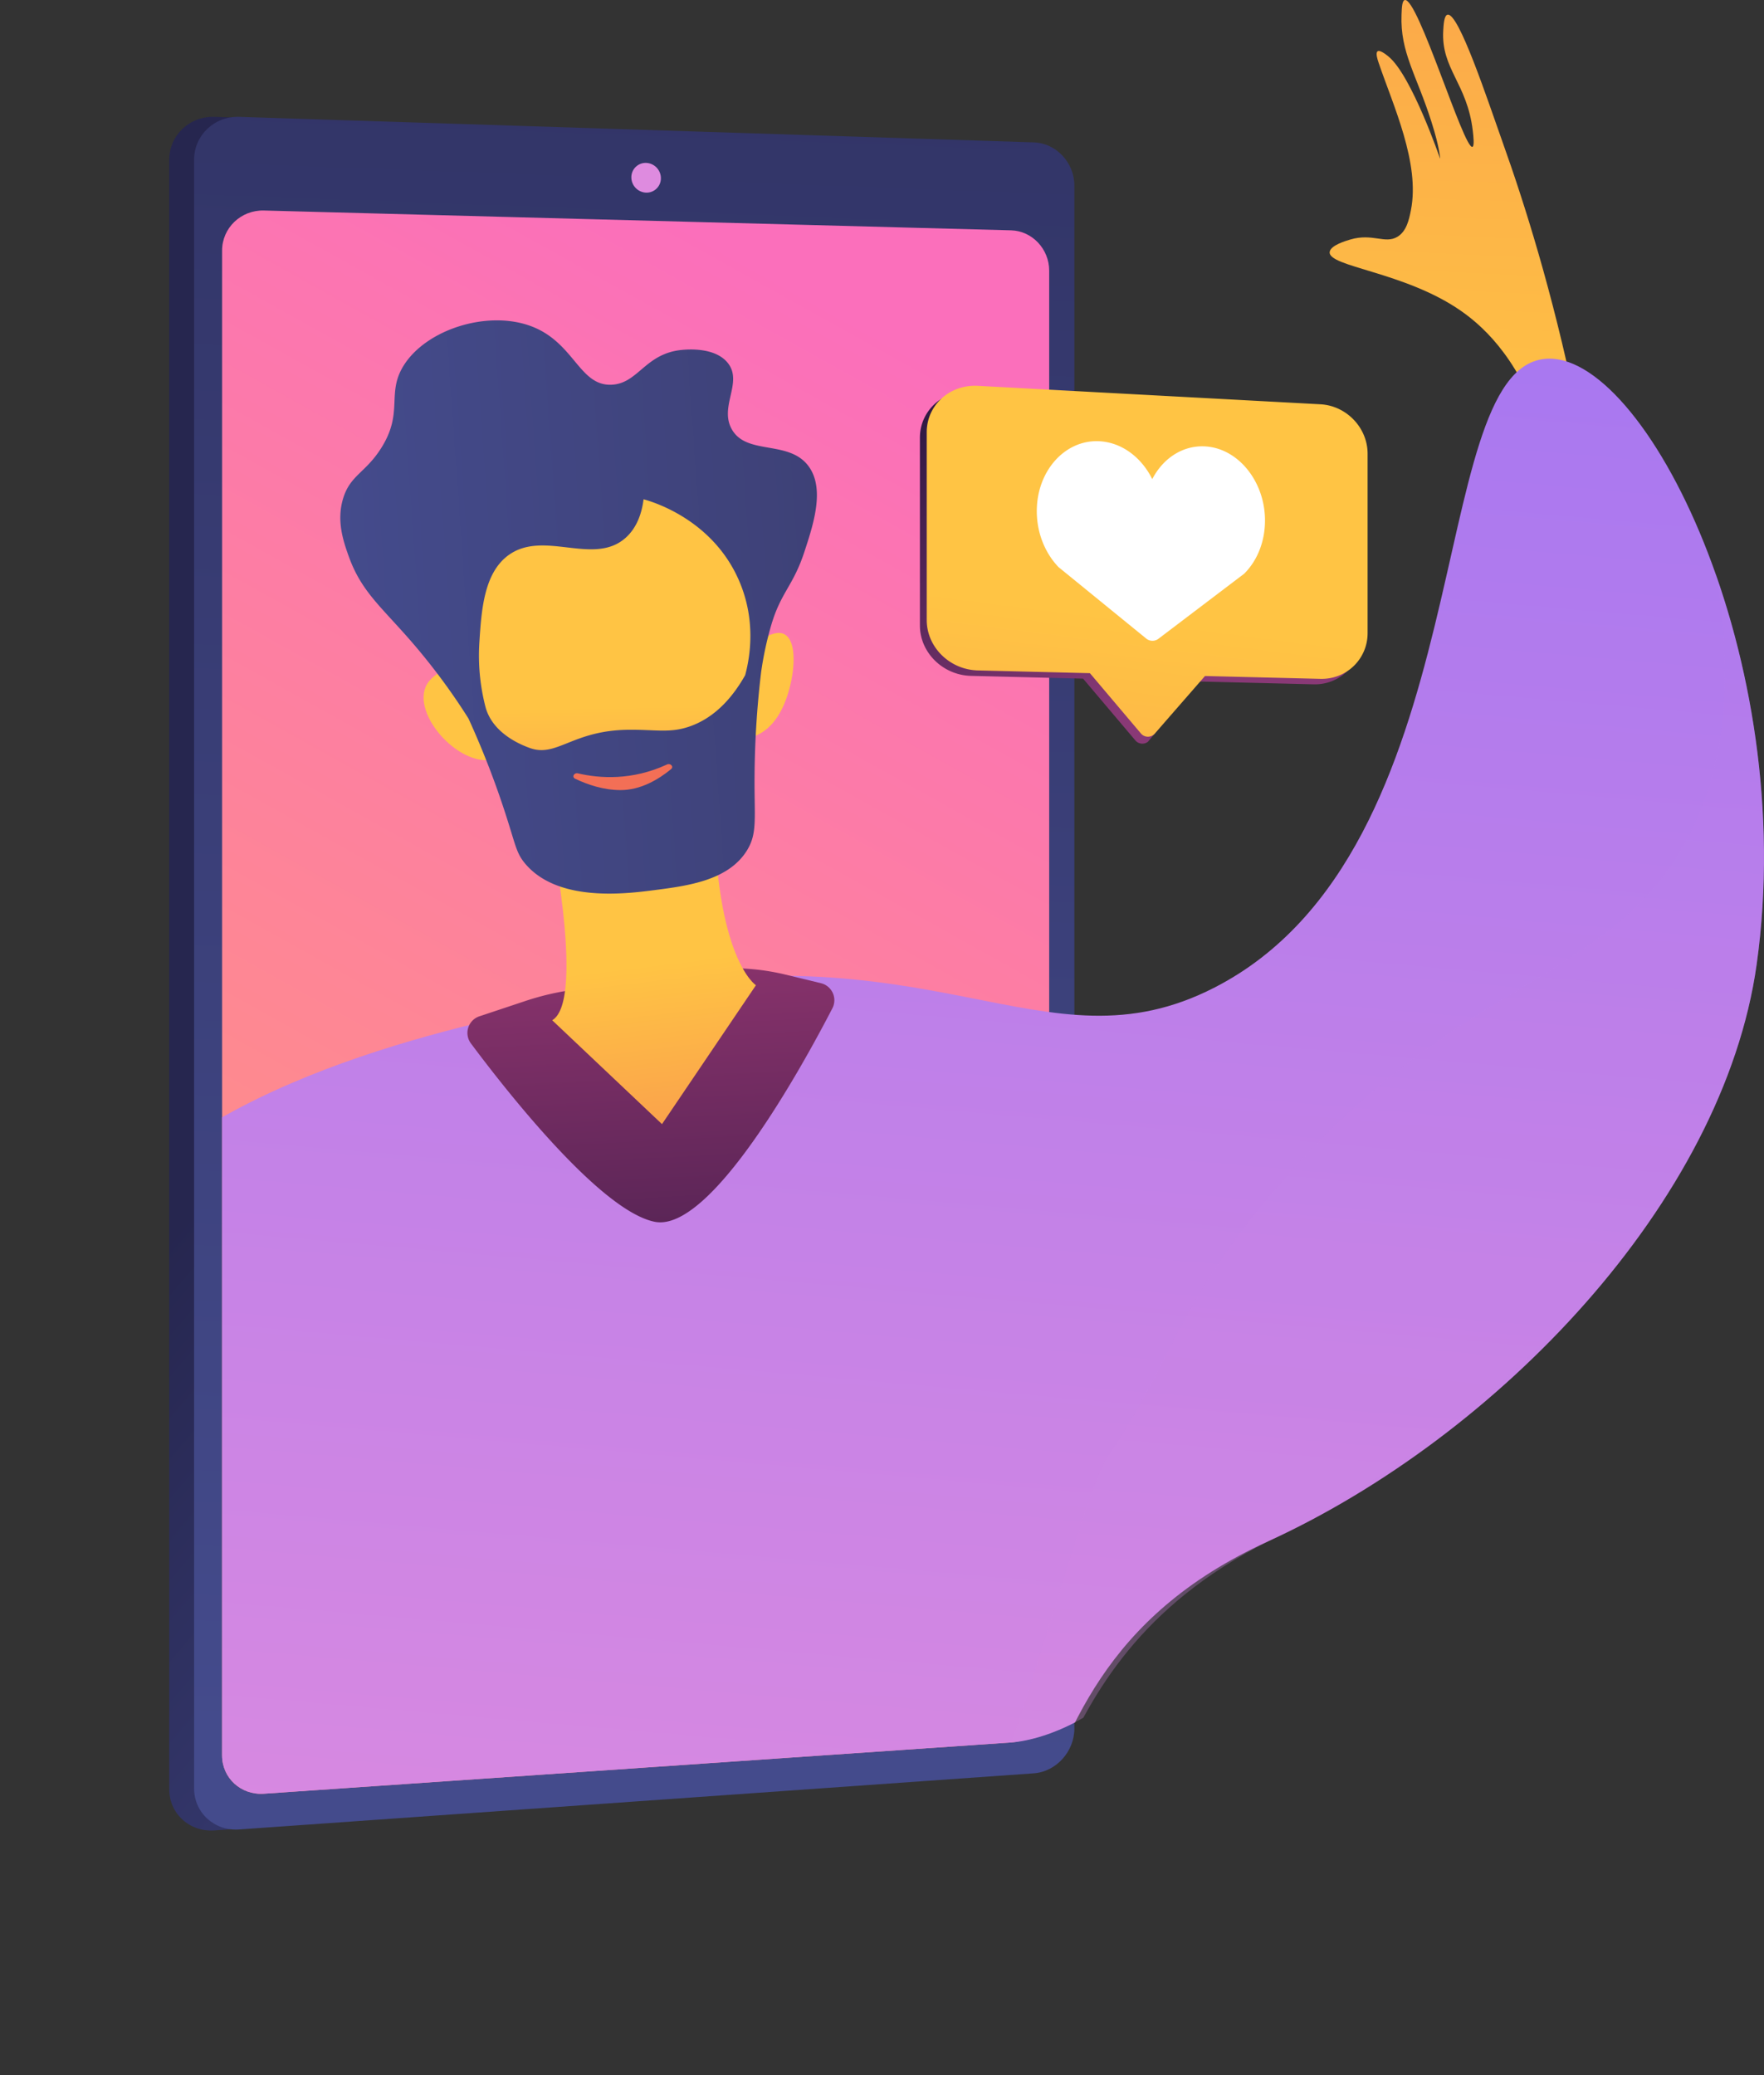 <?xml version="1.0" encoding="UTF-8"?> <svg xmlns="http://www.w3.org/2000/svg" xmlns:xlink="http://www.w3.org/1999/xlink" viewBox="0 0 2659.85 3128.38"><rect x="0" y="0" width="2659.85" height="3128.38" fill="#333333" stroke="none"/> <defs> <style>.cls-1{fill:none;}.cls-2{isolation:isolate;}.cls-3{fill:url(#linear-gradient);}.cls-4{fill:url(#linear-gradient-2);}.cls-5{fill:url(#linear-gradient-3);}.cls-6{fill:#de8bdf;}.cls-7{clip-path:url(#clip-path);}.cls-8{fill:url(#linear-gradient-4);}.cls-9{fill:url(#linear-gradient-5);}.cls-10{opacity:0.3;mix-blend-mode:multiply;}.cls-11{fill:url(#linear-gradient-6);}.cls-12{fill:url(#linear-gradient-7);}.cls-13{fill:url(#linear-gradient-8);}.cls-14{fill:url(#linear-gradient-9);}.cls-15{fill:url(#linear-gradient-10);}.cls-16{fill:url(#linear-gradient-11);}.cls-17{fill:url(#linear-gradient-12);}.cls-18{fill:url(#linear-gradient-13);}.cls-19{fill:url(#linear-gradient-14);}.cls-20{fill:url(#linear-gradient-15);}.cls-21{fill:#fff;}</style> <linearGradient id="linear-gradient" x1="1837.72" y1="2317.01" x2="715.41" y2="1359.62" gradientUnits="userSpaceOnUse"> <stop offset="0" stop-color="#444b8c"></stop> <stop offset="1" stop-color="#26264f"></stop> </linearGradient> <linearGradient id="linear-gradient-2" x1="-1779.63" y1="2375.5" x2="2401.82" y2="2531.04" gradientTransform="translate(-1464.26 893.51) rotate(-90)" xlink:href="#linear-gradient"></linearGradient> <linearGradient id="linear-gradient-3" x1="574.28" y1="2199.29" x2="1459.71" y2="607.61" gradientUnits="userSpaceOnUse"> <stop offset="0" stop-color="#ff9085"></stop> <stop offset="1" stop-color="#fb6fbb"></stop> </linearGradient> <clipPath id="clip-path" transform="translate(0 -37.66)"> <path class="cls-1" d="M2490.21,388.48c880.17,1535.82-682.34,2063.81-682.34,2063.81-120.37,187-251.65,209.89-283.21,212.06L398,2741.6c-34.69,2.38-63.14-23.64-63.14-57.82V415.48c0-34.18,28.45-61.4,63.14-60.48L2147.63,0C2179.19.84,2406.05,241.63,2490.21,388.48Z"></path> </clipPath> <linearGradient id="linear-gradient-4" x1="2180.74" y1="764.01" x2="2276.29" y2="-1570.11" gradientUnits="userSpaceOnUse"> <stop offset="0" stop-color="#ffc444"></stop> <stop offset="1" stop-color="#f36f56"></stop> </linearGradient> <linearGradient id="linear-gradient-5" x1="1203.25" y1="3435.56" x2="1543.77" y2="-464.93" gradientUnits="userSpaceOnUse"> <stop offset="0" stop-color="#e38ddd"></stop> <stop offset="0.71" stop-color="#ac79ef"></stop> <stop offset="1" stop-color="#9571f6"></stop> </linearGradient> <linearGradient id="linear-gradient-6" x1="1930.36" y1="3418.34" x2="2271.8" y2="-492.58" xlink:href="#linear-gradient-5"></linearGradient> <linearGradient id="linear-gradient-7" x1="1038.32" y1="2225.51" x2="1055.8" y2="1271.28" gradientTransform="translate(-176.17 96.13) rotate(-4.05)" gradientUnits="userSpaceOnUse"> <stop offset="0" stop-color="#311944"></stop> <stop offset="0.56" stop-color="#6f2b60"></stop> <stop offset="1" stop-color="#a03976"></stop> </linearGradient> <linearGradient id="linear-gradient-8" x1="979.29" y1="1491.61" x2="1053.07" y2="2102.98" xlink:href="#linear-gradient-4"></linearGradient> <linearGradient id="linear-gradient-9" x1="923.91" y1="1102.96" x2="929.18" y2="1572.03" gradientUnits="userSpaceOnUse"> <stop offset="0" stop-color="#ffc444"></stop> <stop offset="0.62" stop-color="#f88f4f"></stop> <stop offset="1" stop-color="#f36f56"></stop> </linearGradient> <linearGradient id="linear-gradient-10" x1="695.83" y1="1245.49" x2="727.46" y2="1793.62" xlink:href="#linear-gradient-9"></linearGradient> <linearGradient id="linear-gradient-11" x1="1166.92" y1="1218.31" x2="1198.54" y2="1766.44" xlink:href="#linear-gradient-9"></linearGradient> <linearGradient id="linear-gradient-12" x1="636.35" y1="926.03" x2="1356.13" y2="926.03" gradientTransform="translate(-176.17 96.13) rotate(-4.05)" gradientUnits="userSpaceOnUse"> <stop offset="0" stop-color="#444b8c"></stop> <stop offset="1" stop-color="#3e4177"></stop> </linearGradient> <linearGradient id="linear-gradient-13" x1="1087.5" y1="722.92" x2="1040.9" y2="1125.28" gradientTransform="translate(-176.17 96.13) rotate(-4.05)" xlink:href="#linear-gradient-4"></linearGradient> <linearGradient id="linear-gradient-14" x1="1546.86" y1="577.63" x2="1822.79" y2="1021.25" gradientUnits="userSpaceOnUse"> <stop offset="0" stop-color="#311944"></stop> <stop offset="1" stop-color="#893976"></stop> </linearGradient> <linearGradient id="linear-gradient-15" x1="1713.58" y1="967.19" x2="1523.83" y2="2450.02" xlink:href="#linear-gradient-9"></linearGradient> </defs> <title>Ресурс 2back5</title> <g class="cls-2"> <g id="Слой_2" data-name="Слой 2"> <g id="Illustration"> <path class="cls-3" d="M1584,317.54V2644.65c0,34.8-29.76,43.41-63.54,45.78L341.37,2795.66l-18.19,1.28c-37.35,2.64-68-25.25-68-62V278.43c0-36.74,30.65-65.81,68-64.61l24.68.79L1531,304.87C1564.76,305.92,1584,282.74,1584,317.54Z" transform="translate(0 -37.66)"></path> <path class="cls-4" d="M1620,317.48V2643.32c0,34.79-27.53,65.19-61.27,67.57L360.57,2795.5c-37.31,2.64-67.92-25.24-67.92-62V278.39c0-36.71,30.61-65.77,67.92-64.57l1198.18,38.46C1592.49,253.36,1620,282.7,1620,317.48Z" transform="translate(0 -37.66)"></path> <path class="cls-5" d="M1582,445.48V2601.34c0,32.49-25.76,60.84-57.32,63L398,2741.6c-34.69,2.38-63.14-23.64-63.14-57.82V415.48c0-34.18,28.45-61.4,63.14-60.48l1126.62,29.88C1556.22,385.72,1582,413,1582,445.48Z" transform="translate(0 -37.66)"></path> <path class="cls-6" d="M996.52,306.29a21.57,21.57,0,0,1-22.23,21.77A23.15,23.15,0,0,1,952,305a21.57,21.57,0,0,1,22.28-21.77A23.14,23.14,0,0,1,996.52,306.29Z" transform="translate(0 -37.66)"></path> <g class="cls-7"> <path class="cls-8" d="M2328.58,694.85c-33.49-108.44-85.81-160.87-125.67-188.59-85.4-59.39-201.14-66.18-197.92-88.93,1.4-9.87,24.29-16.6,31.14-18.62,33.51-9.85,52.26,7.08,70.91-4.06,13.9-8.31,17.67-26.2,20.43-40.22,14-70.92-27-158.2-48.73-222.2-1.52-4.46-4.93-14.76-1.57-17.2,3.62-2.63,13.25,5.22,16.51,7.87,34.62,28.2,77.85,154.1,77.8,154.11s.06-14.43-13-55.51c-22.69-71.56-47.34-104.76-45.18-161.53.42-11.09.87-21.06,4.71-22.2C2137.47,32,2207.28,263.29,2220.19,259c3.24-1.07,1.43-16.5.54-24.18-8.41-71.73-47.89-93.15-44.54-151.12.53-9.12,1.3-22.43,6.29-23.84,16.75-4.73,61.2,130.45,83.27,192.29,33,92.32,74.85,224.86,109.83,393.06Z" transform="translate(0 -37.66)"></path> <path class="cls-9" d="M57,3095.14c-109-142-55.79-1061.26,108.82-1242.36C357.33,1642.1,736.35,1576,891.89,1541.38c514.85-114.59,680,118.32,939.89-15.27,403.11-207.24,314.65-927.48,496.8-947.38,149.57-16.34,385.22,450.27,320.16,913-50.49,359-392.14,711.9-736.75,869.51-502.06,229.61-202.65,698.92-772.17,731.83C479.66,3131.22,164.45,3235.09,57,3095.14Z" transform="translate(0 -37.66)"></path> <g class="cls-10"> <path class="cls-11" d="M2587.44,904.22c34.87,202.36-2.53,333.07-57.07,421.05-122.81,198.12-340,192-607.29,504.76-149.65,175-159.35,267.91-252.37,402.22-42.71,61.67-170.73,588.33-245.27,650,201,5.6,100.27-326.23,486.55-521,338.35-170.63,686.26-510.46,736.75-869.51C2678.3,1281.47,2645.77,1070.42,2587.44,904.22Z" transform="translate(0 -37.66)"></path> </g> <path class="cls-12" d="M792.63,1546.48l-69.74,23.21a26.42,26.42,0,0,0-12.84,40.87c53.7,72,195.2,252.27,277,268.87,84.56,17.16,222.51-233.73,268.08-321.82a26.42,26.42,0,0,0-17.26-37.81l-53.28-12.9a344.72,344.72,0,0,0-133.14-5.73l-193.1,29.48A397.83,397.83,0,0,0,792.63,1546.48Z" transform="translate(0 -37.66)"></path> <path class="cls-13" d="M825.84,1266.91s58.91,278.1,6.82,308.75l165.53,156.58,141.63-209.38s-62-40.16-62.93-273.71Z" transform="translate(0 -37.66)"></path> <path class="cls-14" d="M706.74,871.33c-5,7.91-52.1,366.9,200.11,386.28s244.72-243,233.69-353.73-128.06-143-193.95-146.08S724.55,843.28,706.74,871.33Z" transform="translate(0 -37.66)"></path> <path class="cls-15" d="M706.88,1079s-16.59-57-56.79-17.87,34.56,130,90.36,122.09Z" transform="translate(0 -37.66)"></path> <path class="cls-16" d="M1140.16,1007.83c-6.83,5.36-17.82,142.6-17.82,142.6s36.33,1.69,59-48.9S1209.64,953.32,1140.16,1007.83Z" transform="translate(0 -37.66)"></path> <path class="cls-17" d="M1219.92,741.46c-29.38-41.76-94.34-16.4-116.7-57.09-18.79-34.19,17.14-70.15-5.56-99.24-19-24.33-60.93-20.72-68.39-20.08-56.68,4.88-66.49,50.73-107,52.57-49.5,2.25-56.2-65.15-123.54-89-65.35-23.11-156.4,5.92-190.19,60.31-26.26,42.28.59,70.09-33.92,124.46-23.74,37.4-46.84,40.61-57.41,76.31-9.94,33.52.55,64,8.67,86.7,19.45,54.3,50.13,76.7,98,132.55a957.89,957.89,0,0,1,82.49,111.82,1337,1337,0,0,1,53.53,136.64c17.9,54.21,17.85,65.44,32.19,82.4,49.46,58.43,152,45.19,195.09,39.62,49.46-6.39,111-14.35,139.07-59.68,15.16-24.51,11.55-45.43,11.47-102a1395.07,1395.07,0,0,1,9.91-166.61A501.67,501.67,0,0,1,1163,979.67c14.68-49.54,32.92-58.56,49.81-109.88C1226.35,828.63,1243.84,775.47,1219.92,741.46Zm-180.07,391.32c-30.1,10.45-51.33,4.48-93.1,5-83.52,1.1-107.07,41.91-147.56,27.57-16.88-6-56.16-23.28-66.89-61a309.59,309.59,0,0,1-9.51-97.86c3.12-48.45,6.71-104.34,43.42-131.54,53.27-39.47,128.84,16.62,177.2-26.61,18.48-16.53,24.72-40.17,27-58,11.64,3.11,104.33,29.57,144.42,123.7,24.71,58,16.71,111.89,8.77,141.43C1106.91,1085.08,1080.55,1118.64,1039.85,1132.78Z" transform="translate(0 -37.66)"></path> <path class="cls-18" d="M871.41,1203.47c32.8,7.68,81.58,11,134.23-13.32,5.47-2.53,10.7,3.27,6.25,6.93-18.37,15.13-45.58,31.74-76.46,31.63-25.53-.09-49.54-8.23-68.22-17.15C861.85,1209,865.45,1202.07,871.41,1203.47Z" transform="translate(0 -37.66)"></path> </g> <path class="cls-19" d="M1980.76,655.34,1464.3,627.52c-42.54-2.29-77.21,29-77.21,70v283c0,40.94,34.67,75,77.21,76l168.85,4.16,78.79,93.12a13.83,13.83,0,0,0,18.92,2.08h0l75.78-90.92,174.12,4.29c39.38,1,71.14-29.94,71.14-69V730C2051.9,690.86,2020.14,657.46,1980.76,655.34Z" transform="translate(0 -37.66)"></path> <path class="cls-20" d="M1991,647.11,1474.58,619.3c-42.54-2.29-77.21,29-77.21,70v283c0,40.93,34.67,75,77.21,76l168.85,4.16,76.87,90.84a13.83,13.83,0,0,0,21,.16l75.64-86.73L1991,1061c39.38,1,71.14-29.93,71.14-69V721.72C2062.18,682.63,2030.42,649.23,1991,647.11Z" transform="translate(0 -37.66)"></path> <path class="cls-21" d="M1907.23,815.36c-2.86-53.56-39.26-98.56-84.59-104.26-36.05-4.53-68.13,15.85-85.21,48.82-17.11-34.59-49.49-58.18-86.23-57.18-46.72,1.28-84.67,43.7-87.66,98.28-2,36.07,11.11,69.22,32.6,91.57L1728,1000a14.87,14.87,0,0,0,18.81.53l129.18-98C1896.62,882.16,1909.11,850.73,1907.23,815.36Z" transform="translate(0 -37.66)"></path> </g> </g> </g> </svg> 